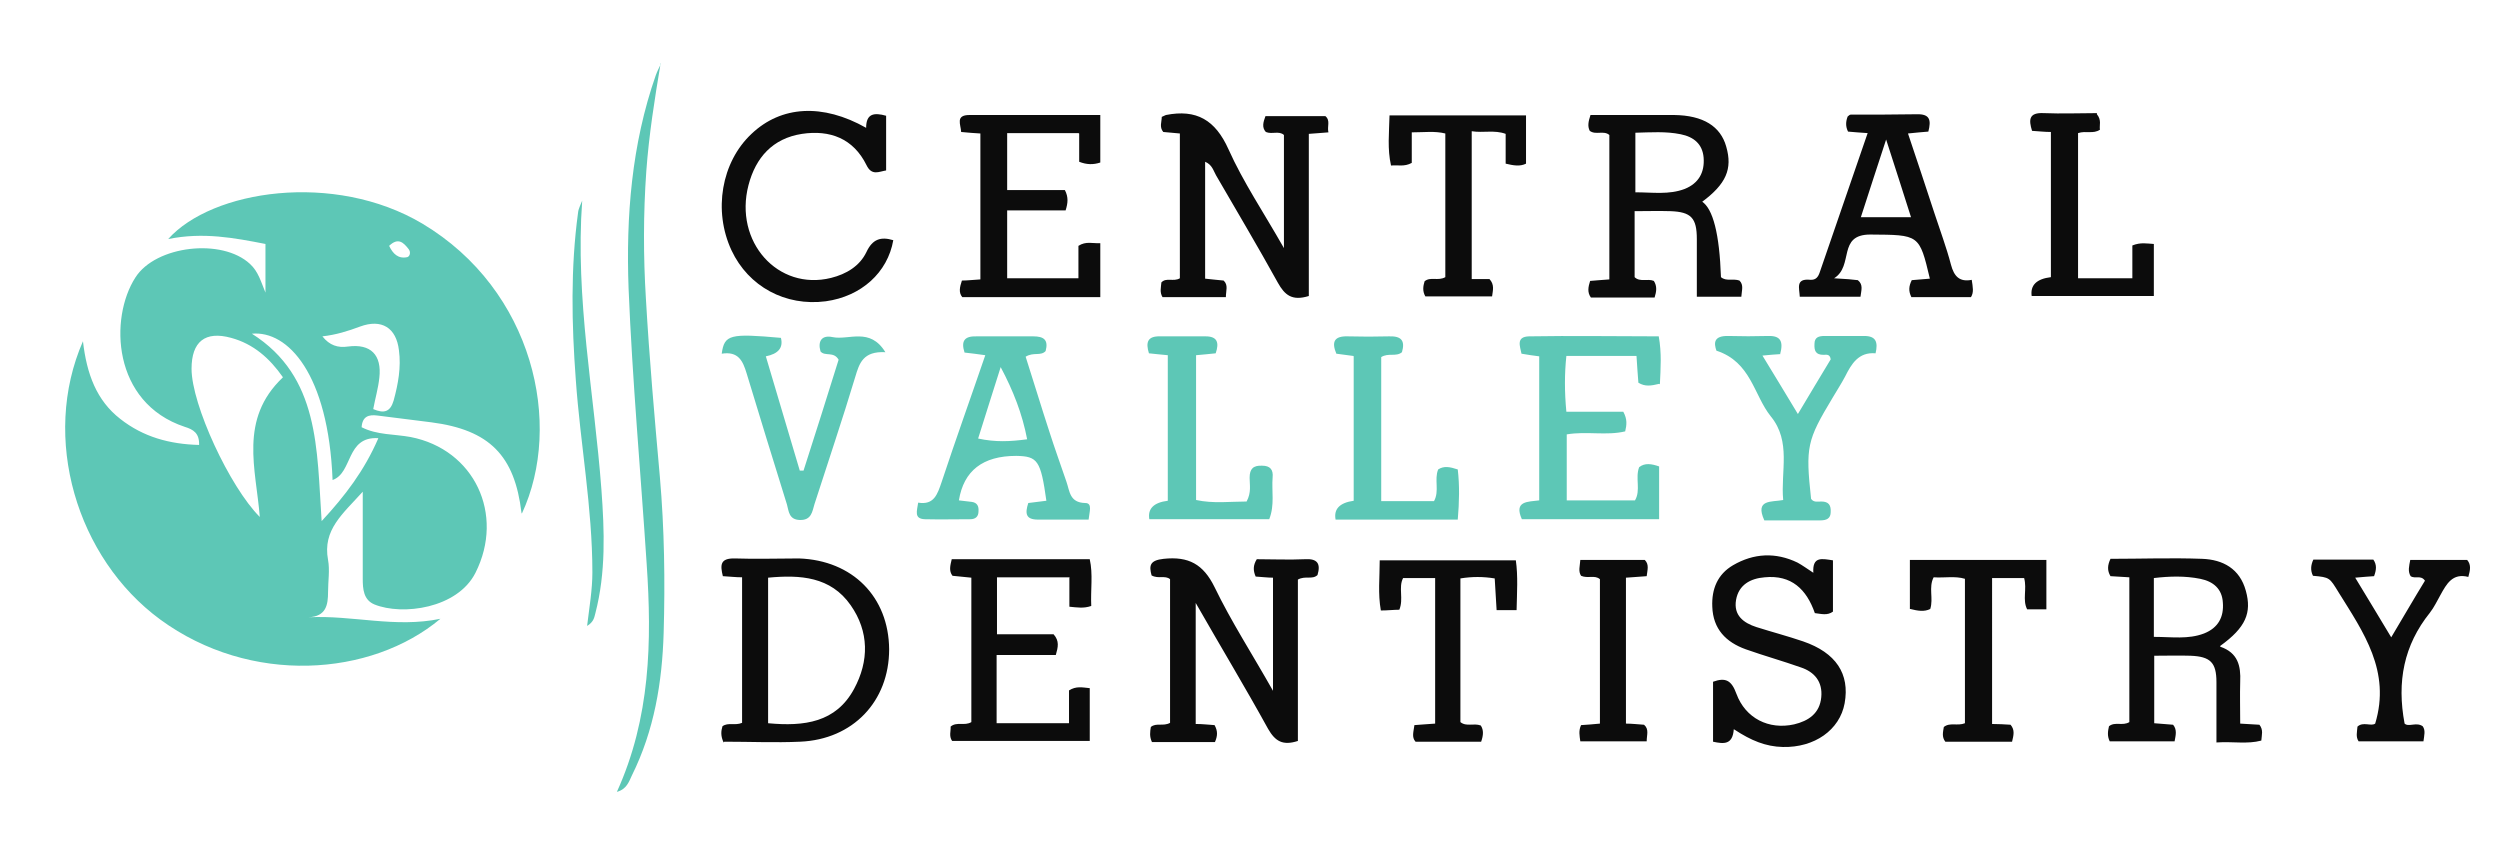 <svg xmlns="http://www.w3.org/2000/svg" viewBox="0 0 663 227"><path d="M138.3 136c-1.8-15.2-8.5-22-23.9-24-4.8-.6-9.6-1.2-14.3-1.8-2.3-.3-4 .2-4.2 3.1 4.1 2.1 8.7 1.8 13 2.6 16.9 3.3 25 20.5 17.2 36-4.8 9.5-19.4 11.4-26.8 8.4-2.9-1.2-3.1-4.1-3.1-6.8v-23.1c-5.3 5.9-10.7 10.1-9.2 18.1.5 2.7 0 5.6 0 8.5 0 3.4-.5 6.5-5.2 6.7 11.7-.6 23 2.9 35 .4-18.4 15.4-50.4 17.7-74.3.2C20.3 148 10.8 116.1 22 90.5c1 8.7 3.6 15.7 9.9 20.6 6.1 4.8 13.1 6.7 20.9 6.9.1-3.1-1.5-4.1-3.8-4.8-19.3-6.4-20-28.9-13.1-39.6 5.4-8.5 23-10.5 30.4-3.6 2.2 2 2.9 4.7 4.1 7.6V64.7c-8.2-1.6-16.5-3.2-25.8-1.3 11.6-13 44-18 67.4-4.1 29.5 17.6 37.4 53.3 26.4 76.9ZM75 100c-3.5-5-7.8-8.8-13.7-10.4-6.9-1.9-10.5 1-10.5 8.2 0 9.5 10.1 31.3 18.1 39.3-1-12.7-5.6-25.9 6.1-37Zm25.3 16.2c-8.6-.5-6.7 9.2-12.1 11.1-1.1-28.2-11.9-39.7-21.4-38.8 18 11.4 17.2 30.6 18.5 49.7 6.3-6.8 11.3-13.4 15-21.9Zm-1.3-7.7c2.8 1.2 4.5.8 5.4-2.3 1.2-4.4 2-8.8 1.4-13.3-.7-6-4.6-8.4-10.3-6.3-3.2 1.2-6.4 2.2-10 2.6 1.9 2.4 4.1 3.1 6.8 2.7 6-.8 9 2.2 8.3 8.3-.3 2.8-1.1 5.5-1.6 8.2Zm4.2-43.3c1 2.1 2.4 3.5 4.8 3 .7-.2 1-1.3.4-2.1-1.4-1.8-2.8-3.2-5.2-.9Z" fill="#5dc7b6"/><path d="M317.2 192c1.7 0 3.3.2 4.9.3.9 1.6.8 2.9.1 4.5h-16.7c-.7-1.5-.5-2.7-.3-4 1.4-1.2 3.3-.1 5.1-1.1v-38.1c-1.3-1.1-3.1 0-4.9-1-.7-2.6-.5-4 3.2-4.4 6.6-.7 10.5 1.4 13.5 7.5 4.4 9.1 9.9 17.6 15.5 27.5v-30c-1.4 0-3-.2-4.6-.3-.7-1.6-.7-3 .3-4.6 4.2 0 8.5.2 12.8 0 3.3-.2 4.2 1.2 3.3 4.2-1.4 1.3-3.2.1-5.2 1.2v42.8c-4 1.3-6 .1-7.9-3.2-6-10.9-12.4-21.5-19.2-33.4V192Zm29.9-113.5c-4.5 1.4-6.4-.3-8.2-3.5-5.3-9.6-10.9-19-16.4-28.5-.7-1.2-1-2.8-2.9-3.6v31c1.5.2 3.1.3 4.9.5 1.3 1.2.6 2.7.6 4.4h-16.8c-.8-1.3-.4-2.6-.3-3.9 1.3-1.4 3.2-.1 4.9-1.1V35.4c-1.5-.1-2.9-.3-4.4-.4-1.1-1.3-.4-2.7-.4-4 .5-.2.8-.4 1.1-.5 8.1-1.6 13.1 1.3 16.6 9.1 3.9 8.7 9.3 16.7 14.7 26.2v-30c-1.3-1.2-3.2-.1-4.8-.8-1.1-1.2-.7-2.6-.1-4.2h15.9c1.4 1.2.4 2.7.8 4.3-1.8.1-3.2.3-5.2.4v43.2Zm104.2-25.1q4.5 2.9 5.1 20.1c1.4 1.2 3.2.3 4.9.9 1.2 1.2.6 2.6.5 4.3H450V63.4c0-5.6-1.5-7.2-7-7.4-3.1-.1-6.3 0-9.5 0v17.5c1.4 1.4 3.5.3 5.1 1 .9 1.4.7 2.8.2 4.4h-16.9c-1-1.4-.7-2.8-.2-4.4 1.6-.1 3.2-.3 5.1-.4V35.8c-1.5-1.3-3.6.1-5.2-1.1-.6-1.2-.4-2.4.2-4.2H444c7.7.1 12.3 3 13.8 8.4 1.7 5.9 0 9.9-6.5 14.7Zm-17.6-18.2V51c4.6 0 8.9.7 13.1-.9 3.7-1.5 5.3-4.4 5-8.3-.3-3.6-2.6-5.5-6.1-6.2-3.9-.8-7.9-.5-12-.4ZM191.9 196.9c-.8-1.7-.7-3-.3-4.3 1.5-1.1 3.3-.1 5.2-.9v-38.6c-1.7 0-3.3-.2-5.1-.3-.7-2.9-.8-4.8 3.2-4.7 5.6.2 11.3 0 17 0 14.2.5 23.8 10.2 23.9 24.1 0 13.8-9.6 23.9-23.6 24.5-6.6.3-13.3 0-20.1 0Zm11.8-5.1c9.6.9 18-.2 22.8-9.1 4-7.4 4-15.2-.9-22.2-5.3-7.6-13.4-8.1-21.9-7.3v38.6Zm79.8-38.7h-19.1v15.1h15c1.6 1.8 1.2 3.4.6 5.5h-15.7v18.1h19.2v-8.7c1.9-1.2 3.5-.8 5.5-.6v14h-36.5c-.9-1.3-.3-2.6-.4-3.8 1.6-1.4 3.7-.1 5.5-1.2v-38.3c-1.7-.2-3.3-.3-5-.5-1-1.3-.6-2.7-.2-4.4H289c.9 4 .2 8.1.4 12.4-2 .7-3.7.4-5.8.2V153Zm305.3 18.4c4.7 1.6 5.5 5.1 5.3 9.3-.1 3.6 0 7.3 0 11.1 2 .1 3.6.2 5.1.3 1.1 1.4.6 2.7.5 4.2-3.7 1-7.5.2-11.9.5v-16c0-5.2-1.6-6.8-6.9-7-3.1-.1-6.2 0-9.6 0v17.9c1.7.1 3.3.3 5 .4 1.1 1.3.7 2.8.4 4.4h-17.2c-.7-1.4-.5-2.7-.2-4 1.6-1.3 3.6 0 5.4-1.1v-38.4c-1.8-.1-3.4-.2-5-.3-.9-1.5-.8-2.9 0-4.6 8.1 0 16.2-.3 24.3 0 5.5.2 10 2.6 11.6 8.5 1.6 5.8 0 9.7-6.8 14.6Zm-17.5-2.6c4.7 0 9 .7 13.2-.9 3.8-1.5 5.3-4.4 5-8.2-.2-3.6-2.5-5.6-6-6.3-4-.8-8.1-.7-12.3-.2v15.6ZM286 35.3h-18.9v15.1h15.3c1 1.9.8 3.5.2 5.4h-15.5v18H286v-8.6c2-1.3 3.8-.6 5.8-.7v14.3h-36.6c-1-1.2-.7-2.6-.1-4.4 1.5 0 3.1-.2 4.9-.3V35.4c-1.6-.1-3.2-.2-5.1-.4-.1-2-1.6-4.5 2.2-4.5h34.7v12.6c-1.8.6-3.6.6-5.6-.2v-7.5Zm173.8 158.1c-.3 4.2-2.7 3.9-5.5 3.3v-15.9c3.3-1.2 4.9-.4 6.2 3.2 2.4 6.5 8.6 9.6 15.3 8.1 3.8-.9 6.8-2.9 7.2-7.2.4-4.1-1.8-6.7-5.4-7.9-4.8-1.7-9.8-3.1-14.6-4.8-5.3-1.9-8.7-5.4-8.9-11.3-.2-4.7 1.4-8.6 5.5-11 5.5-3.2 11.3-3.5 17.1-.7 1.3.7 2.5 1.6 4.2 2.7-.3-4.5 2.4-3.7 5.2-3.3v13.6c-1.5 1.1-3.1.6-4.8.4-2.2-6.3-6.2-10.2-13.3-9.5-3.8.3-6.9 2-7.6 6-.7 4.1 2 6.1 5.4 7.2 4.1 1.3 8.3 2.4 12.4 3.8 8.7 3 12.4 8.6 11 16.4-1.3 7.1-8 11.8-16.4 11.6-4.5-.1-8.4-1.7-12.8-4.6Zm63.1-119.2c.3 2 .6 3.3-.2 4.6h-15.8c-.8-1.6-.7-2.9.1-4.5 1.6-.1 3.2-.3 4.8-.4C509 62.1 509 62.3 496 62.2c-8.8 0-4.3 8.3-9.6 11.6 3.4.2 4.8.3 6.3.5 1.5 1.2.9 2.7.7 4.4h-16.1c-.1-2.3-1.2-4.9 2.8-4.5 1.5.1 2.1-.8 2.5-2 4.2-12.2 8.4-24.4 12.7-36.9-2.1-.1-3.7-.3-5.2-.4-.7-1.4-.6-2.7-.1-4 .3-.2.5-.5.8-.5 5.8 0 11.7 0 17.5-.1 3.5-.1 3.9 1.5 3.1 4.6-1.6.1-3.2.3-5.4.5 2.4 7.1 4.7 14.1 7 21.1 1.5 4.6 3.2 9.1 4.4 13.7.8 3 2.2 4.7 5.6 4Zm-16.1-16.6c-2.1-6.6-4.1-12.9-6.6-20.6-2.5 7.5-4.5 13.9-6.7 20.6h13.3Z" fill="#0c0c0c"/><path d="M440 101.8c-2.1.5-3.7.8-5.5-.3-.2-2.1-.3-4.4-.5-7.1h-18.6c-.5 4.8-.5 9.5 0 14.8h15.1c1.1 2 .9 3.5.5 5.2-5 1.2-10.2-.1-15.5.8v17.5h18.1c1.6-2.7 0-5.9 1.1-8.8 1.5-1.2 3.3-.9 5.3-.2v14h-36.4c-2.2-4.9 1.6-4.6 4.6-5V94.5c-1.6-.2-3-.4-4.7-.7-.4-2-1.5-4.5 2-4.6 11.4-.2 22.9 0 34.4 0 .8 4.5.5 8.4.3 12.7Zm-151.4 36h-13.3c-3.3 0-3.5-1.6-2.6-4.4l4.8-.6c-1.5-10.7-2.3-11.8-8-11.9q-13.3 0-15.2 11.8c1.1.1 2.3.3 3.4.4 1.5.2 1.9 1.2 1.8 2.5 0 1.4-.8 2.1-2.2 2.1-4 0-8 .1-12 0-3-.1-2.1-2.2-1.8-4.4 4.2.7 5.1-2.2 6.2-5.4 3.7-11.2 7.7-22.3 11.6-33.7-2.1-.3-3.7-.5-5.5-.7-1-3.1 0-4.4 3.2-4.3h15c2.8 0 4.1.9 3.3 3.9-1.3 1.4-3.2.2-5.3 1.5 2.1 6.5 4.1 13.2 6.3 19.9 1.4 4.4 3 8.8 4.5 13.2.9 2.5.8 5.6 5 5.7 2 0 1.1 2.3.9 4.4Zm-23.2-40.5c-2 6.2-3.9 12.4-6 19 4.6 1 8.5.8 13 .2-1.3-6.8-3.7-12.9-7-19.1Zm-90.2-80.5c-1.6 9.5-3.1 19-3.8 28.6-.8 11.3-.8 22.6-.1 33.9.9 15.7 2.3 31.5 3.7 47.2 1.2 13.8 1.4 27.6 1 41.4-.4 13.1-2.5 25.8-8.4 37.7-.8 1.7-1.4 3.7-4 4.4 8.9-19.6 9.3-39.9 7.9-60.4-1.6-24.4-3.8-48.7-4.8-73.1-.7-19.1.8-38.2 7.2-56.5.4-1.1.9-2.1 1.4-3.1Z" fill="#5dc7b6"/><path d="M236.9 63.7c-1.5 8.6-8.5 14.9-17.9 16.2-10.7 1.4-20.5-3.9-25-13.5-4.9-10.5-2.7-23.4 5.3-30.9 7.9-7.5 18.9-8.1 30.4-1.6 0-3.8 2.1-4.1 5.3-3.2v14.5c-1.9.3-3.8 1.5-5.2-1.4-3.5-7.1-9.7-9.4-17.1-8.3-7.8 1.2-12.3 6.3-14.2 13.6-3.9 15 7.8 28.1 21.9 24.6 4-1 7.6-3.1 9.4-6.9 1.6-3.4 3.8-4.1 7.1-3.1Z" fill="#0c0c0c"/><path d="M191.4 93.8c.7-5.1 2.2-5.4 15.7-4.2q1 3.9-4 4.9l9 30.3h1c3.2-9.9 6.3-19.8 9.3-29.4-1.3-2.3-3.6-.8-4.8-2.2-.8-2.8.4-4.4 3.2-3.8 4.3.9 9.9-2.7 14 4-5.9-.3-6.9 2.9-8 6.6-3.4 11.3-7.2 22.5-10.8 33.7-.6 2-.8 4.3-3.9 4.2-2.9-.1-2.9-2.3-3.4-4.1-3.6-11.6-7.2-23.2-10.7-34.8-1-3.3-2.2-5.9-6.6-5.2Z" fill="#5dc7b6"/><path d="M383.3 35.4c-2.8-.7-5.6-.3-8.9-.3v8.1c-2 1.1-3.7.5-5.5.7-1-4.4-.5-8.7-.4-13.3h36.2v12.8c-1.6.8-3.3.5-5.4 0v-7.9c-3-1.1-5.9-.2-9-.7V74h4.7c1.4 1.5.9 3 .7 4.6H378c-.8-1.4-.6-2.7-.2-4 1.5-1.3 3.6 0 5.5-1.1V35.3Zm18.9 126.4h-5.3c-.2-2.8-.3-5.6-.5-8.4-3.1-.5-6-.5-9.1 0v38.1c1.6 1.3 3.5.2 5.4.9.8 1.2.7 2.6.1 4.3h-17.4c-1.1-1.2-.5-2.7-.3-4.4 1.8-.1 3.5-.3 5.5-.4v-38.6h-8.5c-1.3 2.5.2 5.5-1 8.4-1.5 0-3.1.2-4.9.2-.8-4.5-.3-8.7-.3-13.3H402c.6 4.2.3 8.5.2 13.2Z" fill="#0c0c0c"/><path d="M472.3 93.9c-1.6.1-2.9.2-4.9.4 3.1 5.1 6.1 10 9.4 15.5 3.2-5.4 6-10 8.7-14.5-.2-1.5-1.2-1.2-1.9-1.2-2.1 0-2.5-1.1-2.4-2.9 0-1.8 1.2-2.1 2.7-2.1h10.5c3.1 0 3.7 1.6 3 4.6-4.5-.4-6.4 2.8-8.1 6.2-1 1.9-2.2 3.7-3.3 5.6-6.8 11.3-7.2 13-5.7 26.8.7 1 1.8.7 2.7.7 2 0 2.6 1 2.5 2.8 0 1.7-1.1 2.2-2.7 2.2h-14.9c-2.6-5.7 2-4.8 5-5.4-.7-7.6 2.2-15.5-3.3-22.2-4.5-5.6-5.2-14.4-14.4-17.4-.7-2-.8-4 3.2-3.9 3.5.1 7 .1 10.5 0 3.3-.1 4.1 1.4 3.2 4.8Z" fill="#5dc7b6"/><path d="M634.1 169.1c3.3-5.5 6.1-10.4 9-15.1-1.1-1.6-2.6-.4-3.8-1.2-.8-1.3-.4-2.7-.1-4.3h15.1c1.1 1.3.8 2.7.3 4.5-4.2-1.1-5.8 1.9-7.4 4.8-.9 1.6-1.7 3.3-2.8 4.7-6.9 8.6-8.8 18.3-6.7 29.4 1.1 1 3.1-.5 4.8.7.8 1.1.4 2.4.2 4h-17.2c-.8-1.2-.4-2.5-.3-3.9 1.5-1.4 3.6 0 4.7-.8 4.2-13.9-3.1-24.2-9.7-34.8-2.4-3.9-2.3-4-6.8-4.4-.7-1.4-.6-2.8.1-4.3h15.9c1 1.4.8 2.8.2 4.4-1.4.1-2.9.2-5 .4 3.2 5.3 6.2 10.2 9.6 15.9Zm-127.6-7.6v-13h36.2v13.1h-5.1c-1.3-2.5 0-5.4-.8-8.3h-8.5V192c1.7 0 3.3.1 4.9.2 1.2 1.4.8 2.8.4 4.5h-17.7c-1-1.3-.6-2.6-.4-3.9 1.6-1.3 3.6-.2 5.6-1v-38.3c-2.6-.8-5.4-.2-8.3-.4-1.4 2.7 0 5.6-.9 8.4-1.6.8-3.3.5-5.3 0Zm49.6-131.2c1.3 1.6.6 2.9.8 4.1-1.8 1.2-3.7.2-5.8.9v38.5h14.4v-8.7c2.2-.9 3.9-.5 5.7-.4v13.8h-32.4q-.6-4.3 5.1-5V35c-1.7 0-3.3-.2-5-.3-.9-2.9-.9-4.9 3.1-4.7 4.8.2 9.6 0 14.1 0Z" fill="#0c0c0c"/><path d="M309.7 94.2c-1.9-.2-3.4-.3-5-.5-.9-2.9-.4-4.6 3-4.5h12c3.1 0 3.7 1.6 2.7 4.5-1.6.2-3.2.3-5.2.5v38.4c4.6 1 9.1.4 13.4.4 1.3-2.4.8-4.4.8-6.3 0-2.4 1-3.3 3.3-3.2 2.2 0 3 1.1 2.8 3.1-.3 3.6.6 7.3-.9 11.1h-31.8q-.7-4.2 4.9-4.9V94.3Zm49.2.2c-1.5-.2-2.9-.4-4.5-.6-1.3-3.1-.6-4.7 3-4.6 3.7.1 7.3.1 11 0 3.2-.1 4.3 1.1 3.4 4.2-1.5 1.3-3.6.1-5.5 1.3v38.2h14c1.5-2.7 0-5.7 1.1-8.4 1.5-1 3.1-.7 5.2 0 .5 4.3.4 8.6 0 13.3h-32.4q-.8-4.2 4.8-5V94.5Z" fill="#5dc7b6"/><path d="M419.1 196.6c-.2-1.5-.5-2.8.2-4.3 1.5-.1 3.1-.2 5-.4v-38.3c-1.4-1.2-3.2-.1-5-.9-.8-1.2-.3-2.6-.2-4.2h17.1c1.2 1.2.7 2.6.5 4.3-1.8.1-3.5.3-5.5.4v38.7c1.6 0 3.2.2 4.8.3 1.4 1.2.7 2.7.7 4.4H419Z" fill="#0c0c0c"/><path d="M154.4 53.2c-1.9 26 3.2 51.2 5.1 76.7.8 10.9 1.2 21.9-1.6 32.7-.3 1.1-.4 2.3-2.2 3.4.6-5 1.4-9.6 1.4-14.2 0-17.2-3.2-34.1-4.4-51.1-1.1-14.8-1.4-29.6.6-44.3.1-1.1.7-2.1 1.1-3.2Z" fill="#5dc7b6"/></svg>